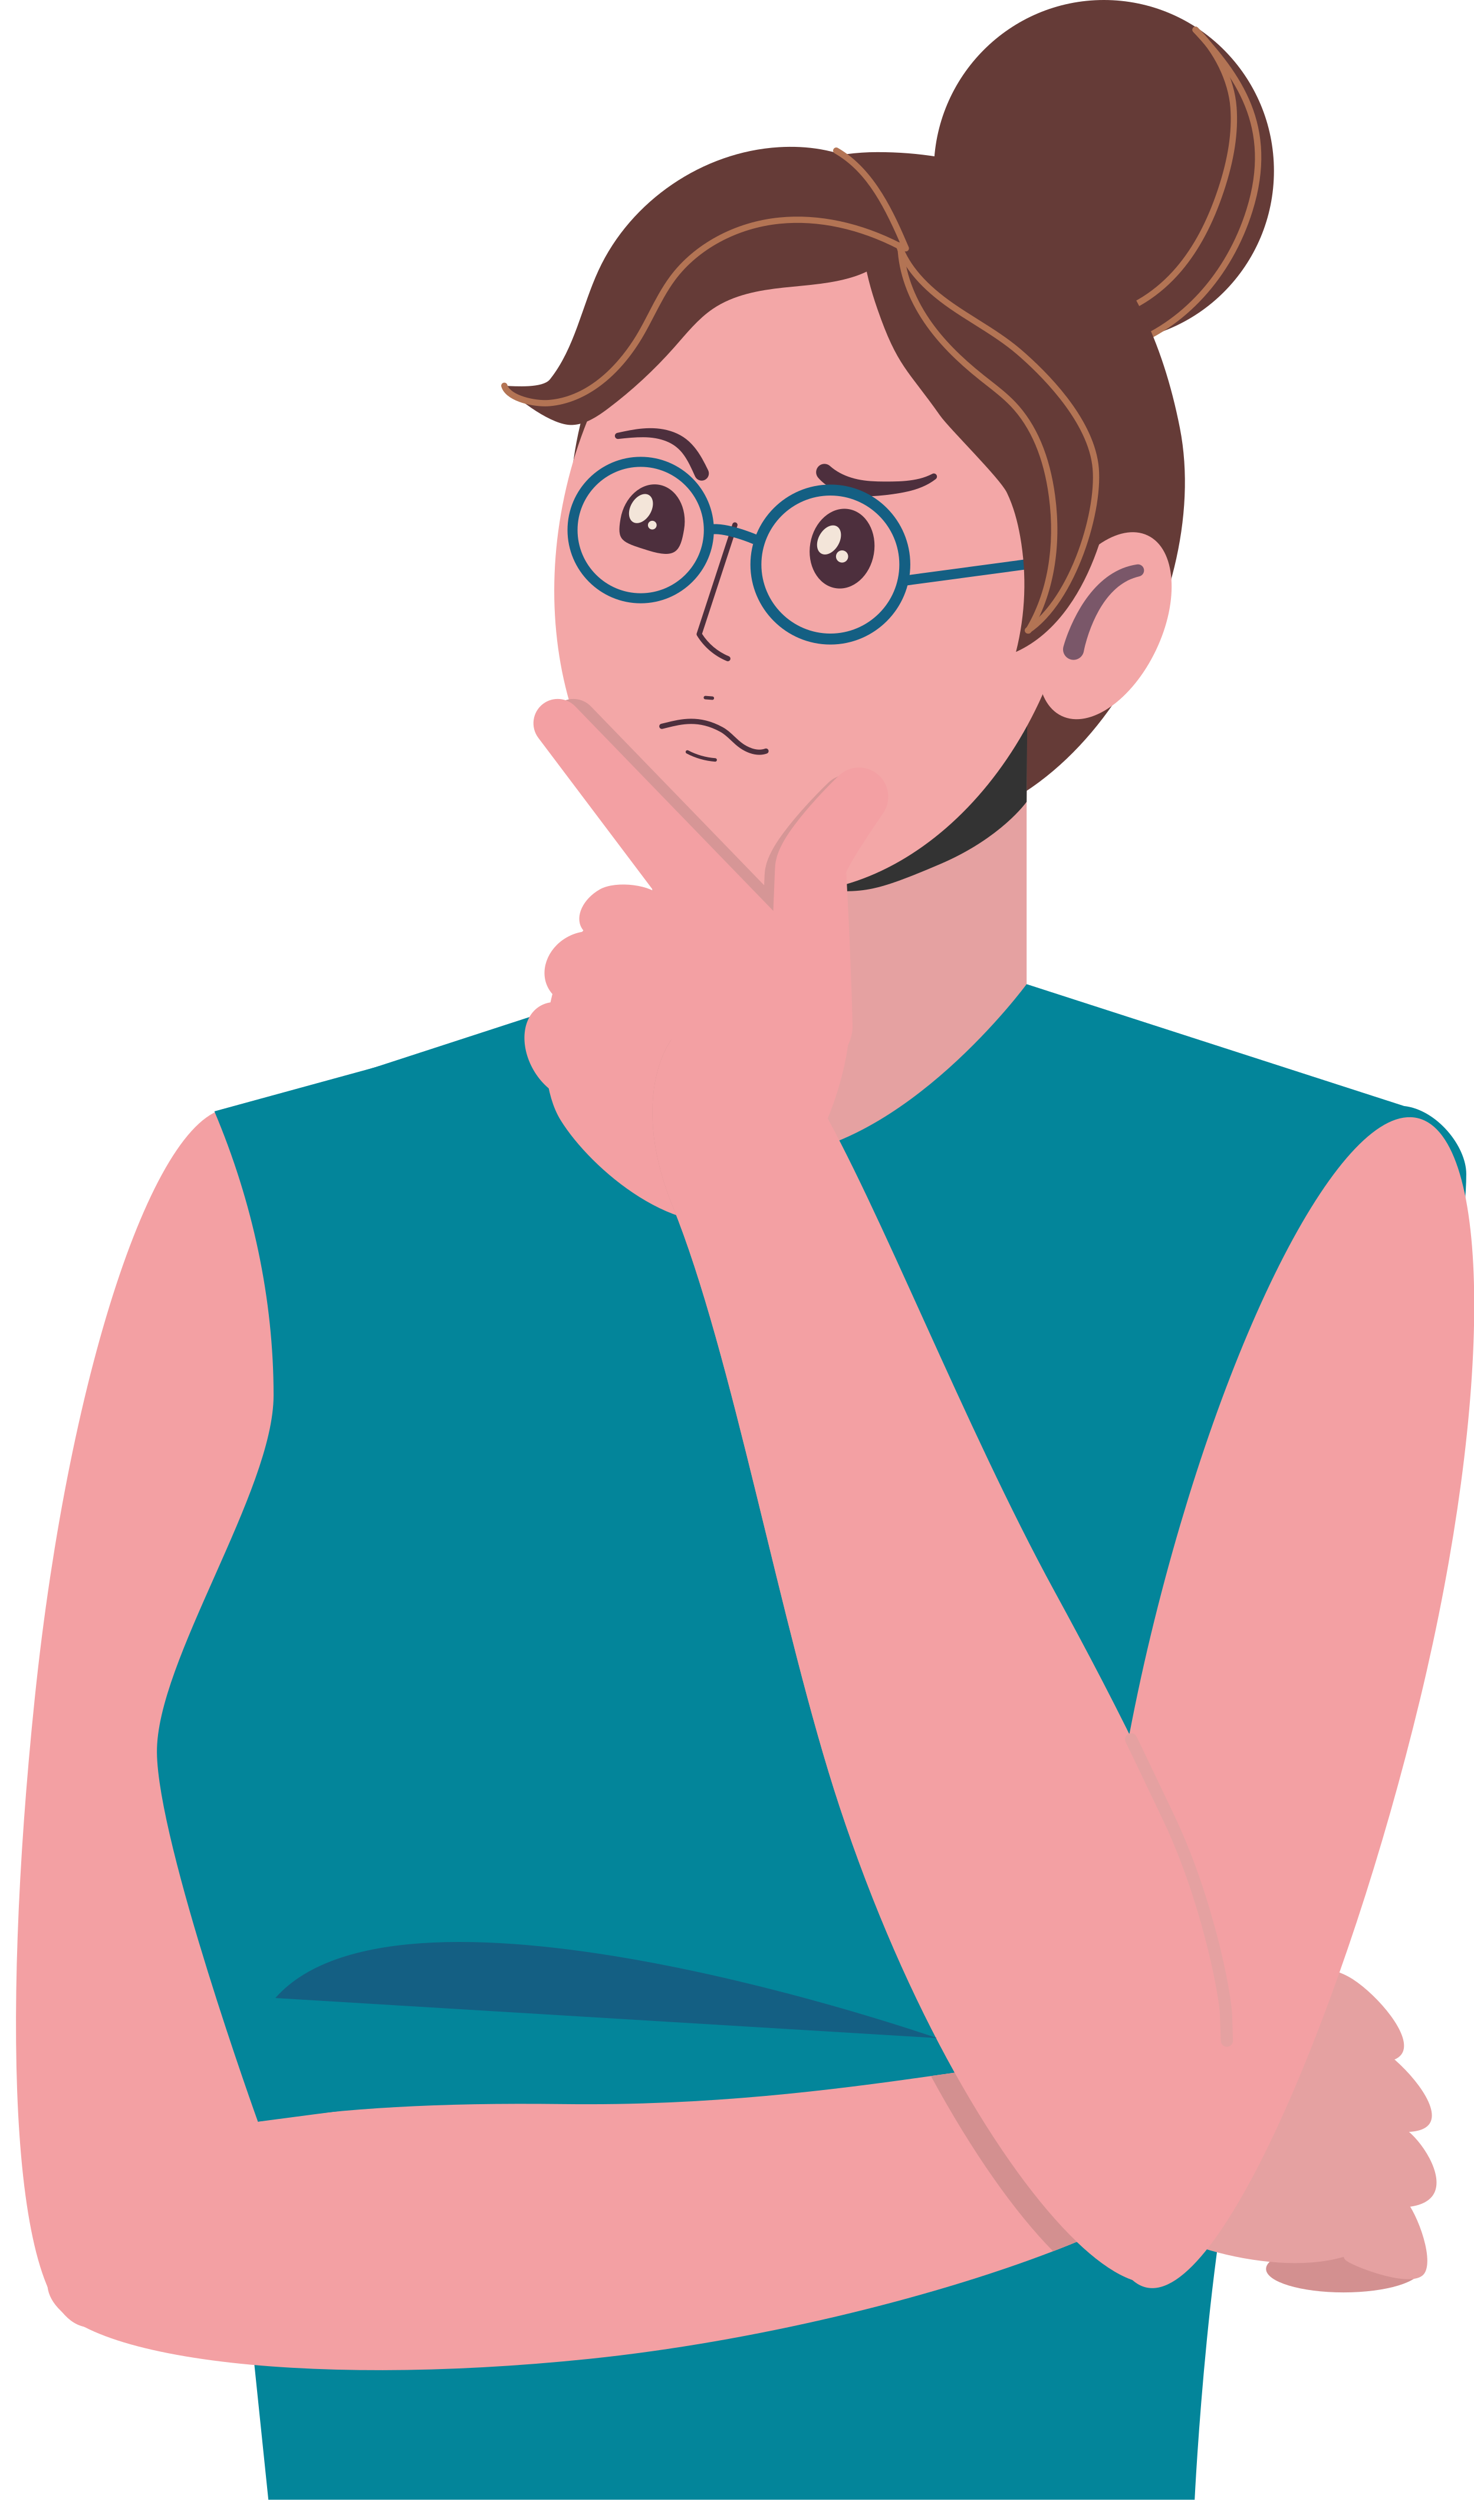 <?xml version="1.0" encoding="UTF-8"?><svg xmlns="http://www.w3.org/2000/svg" xmlns:xlink="http://www.w3.org/1999/xlink" height="499.9" preserveAspectRatio="xMidYMid meet" version="1.0" viewBox="-3.2 0.0 294.9 499.9" width="294.9" zoomAndPan="magnify"><defs><clipPath id="a"><path d="M 30 196 L 291 196 L 291 499.859 L 30 499.859 Z M 30 196"/></clipPath><clipPath id="b"><path d="M 215 223 L 291.75 223 L 291.75 458 L 215 458 Z M 215 223"/></clipPath></defs><g><g><path d="M 251.676 34.18 C 251.676 53.059 236.441 68.363 217.648 68.363 C 198.859 68.363 183.625 53.059 183.625 34.18 C 183.625 15.305 198.859 0 217.648 0 C 236.441 0 251.676 15.305 251.676 34.18" fill="#653b37"/></g><g><path d="M 217.84 63.805 C 217.551 63.805 217.289 63.605 217.227 63.312 C 217.152 62.973 217.367 62.641 217.703 62.566 C 223.02 61.41 228.168 58.148 232.207 53.383 C 235.621 49.348 238.316 44.285 240.449 37.902 C 242.504 31.746 243.324 26.383 242.953 21.504 C 242.555 16.254 239.652 10.328 235.559 6.41 C 235.309 6.172 235.301 5.773 235.539 5.523 C 235.781 5.273 236.18 5.266 236.426 5.504 C 240.797 9.688 243.777 15.781 244.203 21.406 C 244.586 26.453 243.746 31.98 241.637 38.301 C 239.457 44.836 236.684 50.035 233.164 54.191 C 228.949 59.168 223.555 62.574 217.973 63.789 C 217.926 63.801 217.883 63.805 217.84 63.805" fill="#b37454"/></g><g><path d="M 222.055 69.797 C 221.797 69.797 221.555 69.637 221.465 69.379 C 221.348 69.051 221.523 68.691 221.848 68.578 C 233.086 64.66 242.184 54.68 246.184 41.875 C 251.363 25.289 243.762 15.25 235.535 6.387 C 235.301 6.133 235.312 5.734 235.566 5.5 C 235.82 5.266 236.219 5.277 236.453 5.531 C 244.934 14.664 252.762 25.023 247.383 42.246 C 243.262 55.43 233.871 65.715 222.262 69.762 C 222.191 69.785 222.125 69.797 222.055 69.797" fill="#b37454"/></g><g><path d="M 232.859 85.609 C 239.668 120.277 211.219 170.906 171.551 165.574 C 138.34 161.109 110.871 136.934 110.871 101.602 C 110.871 66.273 138.824 30.418 172.336 30.418 C 205.848 30.418 225.961 50.488 232.859 85.609" fill="#653b37"/></g><g><path d="M 202.195 248.875 L 127.301 248.875 L 127.301 121.727 L 202.195 121.727 L 202.195 248.875" fill="#e5a1a1"/></g><g><path d="M 152.559 178.336 C 169.977 177.637 167.535 180.227 184.953 172.762 C 197.145 167.535 202.195 160.336 202.195 160.336 L 202.371 137.809 L 152.559 176.941 L 152.559 178.336" fill="#333"/></g><g clip-path="url(#a)"><path d="M 37.254 224.664 L 122.949 196.797 C 122.949 196.797 123.992 232.328 150.816 231.281 C 177.637 230.238 202.195 196.797 202.195 196.797 L 277.703 221.164 C 284.234 221.879 290.156 229.191 290.156 234.766 C 290.156 266.895 254.312 394.582 246.961 416.953 C 238.598 442.383 235.812 499.859 235.812 499.859 L 50.492 499.859 L 30.637 308.617 L 33.074 233.371 C 33.172 231.164 35.141 225.312 37.254 224.664" fill="#03859a"/></g><g><path d="M 281.098 453.703 C 281.098 456.301 274.156 458.406 265.598 458.406 C 257.035 458.406 250.094 456.301 250.094 453.703 C 250.094 451.105 257.035 449 265.598 449 C 274.156 449 281.098 451.105 281.098 453.703" fill="#d39090"/></g><g><path d="M 211.234 120.871 C 203.262 158.219 174.07 183.645 146.035 177.656 C 118.004 171.672 101.742 136.543 109.715 99.195 C 117.688 61.852 146.879 36.426 174.914 42.41 C 202.945 48.398 219.211 83.527 211.234 120.871" fill="#f3a7a7"/></g><g><path d="M 228.07 130.02 C 223.312 139.984 214.863 145.871 209.195 143.164 C 203.531 140.461 202.793 130.188 207.551 120.223 C 212.309 110.258 220.758 104.371 226.426 107.078 C 232.09 109.781 232.828 120.055 228.07 130.02" fill="#f3a7a7"/></g><g><path d="M 58.84 345.383 C 53.973 451.438 29.477 466.953 14.262 465.371 C -0.949 463.793 -3.188 406.441 3.746 339.664 C 10.68 272.887 28.633 220.035 43.844 221.613 C 59.059 223.191 61.914 278.316 58.84 345.383" fill="#f3a0a3"/></g><g><path d="M 239.297 428.797 C 239.297 429.648 239.055 430.531 238.594 431.438 C 235.98 436.57 226.227 442.516 212.234 448.285 C 210.703 448.914 209.117 449.543 207.488 450.172 C 182.914 459.613 147.652 468.273 114.789 471.684 C 56.328 477.742 7.758 471.254 6.297 457.191 C 4.836 443.125 8.285 419.422 109.508 420.746 C 138.598 421.125 163.277 417.934 183.047 415.137 C 184.664 414.91 186.25 414.684 187.805 414.461 C 219.621 409.934 237.516 407.457 239.172 425.836 C 239.254 426.77 239.297 427.754 239.297 428.797" fill="#f3a0a3"/></g><g><path d="M 171.305 164.141 L 169.656 166.574 L 168.02 169.035 C 166.949 170.668 165.902 172.309 165.012 173.859 C 164.789 174.246 164.586 174.625 164.398 174.988 C 164.297 175.176 164.223 175.34 164.133 175.516 C 164.055 175.676 163.98 175.84 163.914 175.984 C 163.863 176.121 163.797 176.273 163.777 176.359 C 163.73 176.48 163.746 176.504 163.738 176.535 C 163.762 176.504 163.781 176.469 163.797 176.434 L 163.82 176.367 L 163.852 176.27 C 163.871 176.203 163.887 176.137 163.898 176.07 C 163.945 175.895 163.996 175.406 163.984 175.234 L 164.008 175.621 L 164.324 181.773 L 164.617 187.926 L 164.871 194.074 C 165.047 198.176 165.18 202.277 165.277 206.379 L 165.277 206.387 C 165.387 210.941 161.785 214.723 157.23 214.828 C 152.676 214.938 148.895 211.336 148.785 206.781 C 148.785 206.691 148.785 206.562 148.785 206.473 C 148.844 202.359 148.934 198.246 149.066 194.133 L 149.254 187.961 L 149.484 181.789 L 149.738 175.621 L 149.754 175.234 C 149.766 174.809 149.828 174.066 149.918 173.637 C 149.957 173.445 150.004 173.254 150.051 173.062 L 150.121 172.777 L 150.16 172.633 L 150.195 172.523 C 150.289 172.242 150.387 171.965 150.488 171.691 C 150.676 171.246 150.879 170.789 151.055 170.449 C 151.246 170.066 151.422 169.766 151.602 169.445 C 152.316 168.219 153.008 167.254 153.715 166.312 C 155.109 164.449 156.527 162.801 157.98 161.195 C 158.703 160.391 159.438 159.609 160.188 158.844 L 161.312 157.695 C 161.691 157.309 162.066 156.953 162.484 156.543 C 164.789 154.285 168.484 154.324 170.742 156.625 C 172.723 158.645 172.938 161.738 171.41 163.988 L 171.305 164.141" fill="#d69696"/></g><g><path d="M 165.105 194.848 C 171.145 204.656 161.223 237.531 146.348 243.355 C 132.543 248.758 114.98 233.766 108.941 223.957 C 102.898 214.148 105.59 189.684 118.215 181.91 C 130.836 174.137 159.062 185.035 165.105 194.848" fill="#f3a0a3"/></g><g><path d="M 115.008 141.242 L 162.344 190.09 C 165.832 193.688 165.742 199.434 162.145 202.918 C 158.547 206.406 152.801 206.316 149.316 202.719 C 149.062 202.457 148.801 202.145 148.586 201.863 L 107.637 147.551 C 106.023 145.406 106.449 142.359 108.594 140.742 C 110.574 139.25 113.328 139.504 115.008 141.242" fill="#d69696"/></g><g><path d="M 111.875 141.242 L 159.211 190.09 C 162.695 193.688 162.605 199.434 159.008 202.918 C 155.41 206.406 149.668 206.316 146.18 202.719 C 145.93 202.457 145.664 202.145 145.449 201.863 L 104.504 147.551 C 102.887 145.406 103.316 142.359 105.457 140.742 C 107.438 139.25 110.191 139.504 111.875 141.242" fill="#f3a0a3"/></g><g><path d="M 173.395 162.746 L 171.746 165.18 L 170.109 167.641 C 169.039 169.273 167.992 170.914 167.102 172.465 C 166.879 172.855 166.676 173.23 166.488 173.598 C 166.387 173.781 166.312 173.945 166.223 174.121 C 166.145 174.285 166.07 174.445 166.008 174.594 C 165.953 174.727 165.887 174.879 165.867 174.965 C 165.82 175.086 165.836 175.109 165.828 175.141 C 165.852 175.109 165.871 175.074 165.883 175.039 L 165.91 174.973 L 165.941 174.875 C 165.961 174.809 165.977 174.742 165.988 174.676 C 166.035 174.5 166.09 174.012 166.074 173.844 L 166.094 174.227 L 166.414 180.379 L 166.711 186.531 L 166.961 192.684 C 167.137 196.785 167.27 200.883 167.367 204.984 L 167.367 204.992 C 167.477 209.547 163.875 213.328 159.32 213.438 C 154.766 213.547 150.984 209.941 150.879 205.391 C 150.875 205.297 150.875 205.172 150.875 205.078 C 150.93 200.965 151.023 196.852 151.156 192.738 L 151.344 186.566 L 151.574 180.398 L 151.828 174.227 L 151.844 173.844 C 151.855 173.418 151.922 172.672 152.008 172.242 C 152.047 172.051 152.094 171.859 152.141 171.668 L 152.215 171.383 L 152.254 171.238 L 152.285 171.129 C 152.379 170.852 152.477 170.57 152.582 170.297 C 152.766 169.852 152.969 169.395 153.145 169.059 C 153.336 168.672 153.512 168.371 153.691 168.051 C 154.406 166.828 155.098 165.859 155.805 164.918 C 157.199 163.059 158.617 161.406 160.07 159.801 C 160.793 159 161.527 158.219 162.277 157.449 L 163.402 156.301 C 163.781 155.914 164.156 155.559 164.574 155.152 C 166.879 152.895 170.574 152.93 172.836 155.234 C 174.812 157.254 175.027 160.344 173.5 162.598 L 173.395 162.746" fill="#f3a0a3"/></g><g><path d="M 128.887 179.324 C 130.227 181.645 124.934 184.352 121.609 186.273 C 118.281 188.191 114.504 187.867 113.16 185.547 C 111.82 183.227 113.434 179.789 116.758 177.871 C 120.086 175.949 127.547 177.004 128.887 179.324" fill="#f3a0a3"/></g><g><path d="M 120.82 189.516 C 122.785 192.918 121.188 197.516 117.254 199.785 C 113.316 202.059 108.535 201.145 106.574 197.742 C 104.609 194.34 106.207 189.742 110.141 187.473 C 114.074 185.199 118.859 186.113 120.82 189.516" fill="#f3a0a3"/></g><g><path d="M 116.68 206.391 C 119.559 211.383 118.953 217.129 115.328 219.223 C 111.699 221.316 106.422 218.969 103.539 213.977 C 100.66 208.984 101.266 203.242 104.891 201.148 C 108.52 199.055 113.797 201.402 116.68 206.391" fill="#f3a0a3"/></g><g><path d="M 228.844 445.867 C 219.012 439.867 211.008 414.957 221.621 403.016 C 231.469 391.938 253.922 397.316 263.758 403.316 C 273.594 409.312 282.301 432.332 274.582 444.988 C 266.863 457.645 238.68 451.863 228.844 445.867" fill="#e5a1a1"/></g><g><path d="M 266.25 452.141 C 264.004 450.68 267.484 445.863 269.578 442.645 C 271.668 439.426 275.184 437.996 277.43 439.453 C 279.68 440.914 283.887 451.355 281.797 454.574 C 279.703 457.797 268.496 453.598 266.25 452.141" fill="#e5a1a1"/></g><g><path d="M 268.805 439.395 C 265.512 437.258 264.848 432.434 267.324 428.625 C 269.797 424.816 274.473 423.461 277.766 425.598 C 281.059 427.738 286.012 435.09 283.535 438.898 C 281.062 442.711 272.098 441.535 268.805 439.395" fill="#e5a1a1"/></g><g><path d="M 264.836 422.48 C 260.004 419.34 257.934 413.949 260.215 410.434 C 262.496 406.922 268.266 406.617 273.098 409.758 C 277.93 412.895 285.121 421.102 282.84 424.617 C 280.559 428.129 269.668 425.617 264.836 422.48" fill="#e5a1a1"/></g><g><path d="M 259.262 408.547 C 254.43 405.406 252.359 400.016 254.641 396.5 C 256.922 392.988 262.691 392.684 267.523 395.824 C 272.359 398.961 279.547 407.168 277.266 410.684 C 274.984 414.195 264.094 411.684 259.262 408.547" fill="#e5a1a1"/></g><g><path d="M 239.172 425.836 C 239.027 427.766 238.832 429.637 238.594 431.438 C 237.141 442.277 233.992 450.699 230.496 455.438 C 230.176 455.652 229.859 455.824 229.543 455.969 C 225.355 457.844 219.254 455 212.234 448.285 C 210.703 448.914 209.117 449.543 207.488 450.172 C 199.895 442.465 191.348 430.449 183.047 415.137 C 184.664 414.91 186.25 414.684 187.805 414.461 C 179.551 399.676 171.477 381.594 164.75 361.219 C 152.906 325.336 143.387 270.723 131.309 241.035 C 124.934 225.363 127.246 213.699 131.035 207.996 C 131.188 207.91 131.336 207.836 131.48 207.77 C 137.852 204.914 145.16 202.996 156.91 223.098 C 169.297 244.285 186.406 288.434 204.461 321.504 C 217.035 344.539 231.551 372.738 235.988 390.652 C 239.176 403.531 239.926 415.551 239.172 425.836" fill="#d39090"/></g><g><path d="M 230.496 455.438 C 230.176 455.652 229.859 455.824 229.543 455.969 C 225.355 457.844 219.254 455 212.234 448.285 C 204.73 441.094 196.176 429.473 187.805 414.461 C 179.551 399.676 171.477 381.594 164.75 361.219 C 152.906 325.336 143.387 270.723 131.309 241.035 C 124.934 225.363 127.246 213.699 131.035 207.996 C 132.219 206.219 133.539 205.02 134.793 204.461 C 141.16 201.605 148.473 199.688 160.223 219.785 C 172.605 240.973 189.715 285.121 207.77 318.195 C 220.348 341.23 234.859 369.43 239.297 387.344 C 247.805 421.691 238.941 449.938 230.496 455.438" fill="#f3a0a3"/></g><g clip-path="url(#b)"><path d="M 280.898 339.844 C 266.266 400.457 240.914 460.988 226.051 457.398 C 211.18 453.809 212.426 387.461 227.059 326.848 C 241.688 266.234 265.602 220.008 280.469 223.594 C 295.336 227.184 295.527 279.23 280.898 339.844" fill="#f3a0a3"/></g><g><path d="M 39.691 222.227 C 47.355 240.34 51.535 259.848 51.535 279.008 C 51.535 298.164 28.039 332.16 28.195 350.418 C 28.355 368.68 48.402 424.27 48.402 424.27 C 48.402 424.27 126.777 414.164 127.129 412.426 C 127.477 410.684 72.785 213.168 72.785 213.168 L 39.691 222.227" fill="#03859a"/></g><g><path d="M 51.887 399.535 C 77.66 370.273 184.258 407.547 184.258 407.547 L 51.887 399.535" fill="#145f83"/></g><g><path d="M 142.414 132.23 C 142.348 132.23 142.281 132.219 142.219 132.191 C 139.746 131.18 137.625 129.367 136.238 127.086 C 136.156 126.957 136.141 126.797 136.188 126.652 L 143.336 104.805 C 143.426 104.531 143.719 104.383 143.992 104.473 C 144.266 104.562 144.418 104.855 144.328 105.129 L 137.258 126.746 C 138.527 128.742 140.422 130.328 142.613 131.227 C 142.879 131.336 143.008 131.641 142.898 131.906 C 142.816 132.109 142.621 132.23 142.414 132.23" fill="#4d2f3d"/></g><g><path d="M 148.723 150.938 C 147.492 150.938 146.152 150.48 144.867 149.598 C 144.211 149.145 143.629 148.598 143.066 148.066 C 142.359 147.402 141.695 146.773 140.902 146.34 C 136.57 143.961 133.199 144.797 130.227 145.531 C 129.922 145.609 129.629 145.684 129.34 145.75 C 129.059 145.816 128.777 145.641 128.711 145.359 C 128.645 145.078 128.816 144.801 129.098 144.73 C 129.383 144.664 129.676 144.594 129.973 144.52 C 132.977 143.773 136.715 142.844 141.406 145.422 C 142.316 145.922 143.062 146.625 143.781 147.309 C 144.34 147.832 144.867 148.328 145.461 148.738 C 146.195 149.242 148.094 150.348 149.871 149.699 C 150.141 149.602 150.441 149.742 150.543 150.012 C 150.641 150.285 150.5 150.586 150.227 150.684 C 149.758 150.852 149.25 150.938 148.723 150.938" fill="#4d2f3d"/></g><g><path d="M 139.887 152.309 C 139.879 152.309 139.867 152.309 139.859 152.305 C 137.883 152.16 135.91 151.594 134.16 150.668 C 133.988 150.578 133.926 150.367 134.012 150.199 C 134.102 150.027 134.316 149.965 134.484 150.055 C 136.152 150.934 138.027 151.473 139.91 151.609 C 140.102 151.625 140.246 151.793 140.23 151.984 C 140.219 152.168 140.066 152.309 139.887 152.309" fill="#4d2f3d"/></g><g><path d="M 139.32 139.953 C 139.309 139.953 139.301 139.953 139.293 139.949 L 137.898 139.844 C 137.707 139.828 137.562 139.66 137.578 139.469 C 137.594 139.277 137.766 139.137 137.953 139.148 L 139.344 139.258 C 139.535 139.27 139.68 139.438 139.664 139.633 C 139.652 139.812 139.5 139.953 139.32 139.953" fill="#4d2f3d"/></g><g><path d="M 171.625 110.793 C 170.883 115.156 167.434 118.207 163.926 117.605 C 160.414 117.008 158.176 112.988 158.922 108.625 C 159.664 104.266 163.113 101.215 166.621 101.812 C 170.129 102.41 172.367 106.434 171.625 110.793" fill="#4d2f3d"/></g><g><path d="M 133.652 105.918 C 132.91 110.277 132.004 111.801 126.43 110.059 C 121.07 108.383 120.203 108.109 120.949 103.746 C 121.695 99.387 125.141 96.336 128.652 96.934 C 132.16 97.535 134.398 101.555 133.652 105.918" fill="#4d2f3d"/></g><g><path d="M 164.469 109.012 C 163.605 110.512 162.094 111.262 161.094 110.684 C 160.094 110.105 159.984 108.422 160.848 106.922 C 161.715 105.422 163.227 104.676 164.227 105.254 C 165.227 105.828 165.336 107.516 164.469 109.012" fill="#f3e5d9"/></g><g><path d="M 126.848 102.742 C 125.98 104.242 124.469 104.988 123.469 104.41 C 122.473 103.836 122.363 102.152 123.227 100.652 C 124.094 99.152 125.605 98.406 126.605 98.98 C 127.605 99.559 127.715 101.242 126.848 102.742" fill="#f3e5d9"/></g><g><path d="M 128.172 105.008 C 128.172 105.488 127.781 105.879 127.301 105.879 C 126.82 105.879 126.43 105.488 126.43 105.008 C 126.43 104.527 126.82 104.137 127.301 104.137 C 127.781 104.137 128.172 104.527 128.172 105.008" fill="#f3e5d9"/></g><g><path d="M 166.492 111.277 C 166.492 111.949 165.945 112.496 165.273 112.496 C 164.598 112.496 164.051 111.949 164.051 111.277 C 164.051 110.605 164.598 110.059 165.273 110.059 C 165.945 110.059 166.492 110.605 166.492 111.277" fill="#f3e5d9"/></g><g><path d="M 162.891 93.215 C 164.051 94.246 165.504 95.023 167.133 95.52 C 168.75 96.027 170.555 96.23 172.418 96.277 C 173.348 96.309 174.309 96.297 175.258 96.289 C 176.207 96.277 177.145 96.246 178.066 96.156 C 178.988 96.066 179.895 95.926 180.781 95.711 C 181.664 95.488 182.516 95.172 183.328 94.754 L 183.344 94.742 C 183.652 94.586 184.027 94.707 184.188 95.016 C 184.328 95.285 184.25 95.613 184.016 95.797 C 182.383 97.074 180.391 97.836 178.418 98.277 C 177.43 98.504 176.438 98.672 175.453 98.812 C 174.477 98.949 173.504 99.059 172.496 99.141 C 170.492 99.297 168.383 99.312 166.254 98.816 C 165.191 98.57 164.145 98.188 163.156 97.648 C 162.168 97.109 161.238 96.395 160.48 95.516 C 159.879 94.816 159.961 93.762 160.656 93.16 C 161.301 92.609 162.238 92.633 162.852 93.18 L 162.891 93.215" fill="#4d2f3d"/></g><g><path d="M 120.305 86.559 C 121.977 86.195 123.68 85.816 125.465 85.68 C 127.238 85.535 129.109 85.629 130.922 86.188 C 131.824 86.465 132.715 86.867 133.539 87.41 C 134.363 87.957 135.078 88.645 135.691 89.379 C 136.914 90.855 137.727 92.496 138.477 94.035 C 138.824 94.754 138.527 95.613 137.812 95.965 C 137.098 96.312 136.234 96.016 135.883 95.301 C 135.879 95.289 135.871 95.277 135.867 95.266 L 135.863 95.258 C 135.168 93.707 134.5 92.23 133.617 90.996 C 133.18 90.379 132.68 89.844 132.113 89.391 C 131.547 88.934 130.895 88.559 130.184 88.27 C 128.762 87.684 127.164 87.441 125.527 87.43 C 123.887 87.418 122.207 87.59 120.504 87.777 C 120.164 87.816 119.859 87.57 119.82 87.23 C 119.785 86.914 120 86.625 120.305 86.559" fill="#4d2f3d"/></g><g><path d="M 224.707 115.266 C 223.934 115.453 223.188 115.715 222.477 116.059 C 221.777 116.422 221.109 116.852 220.488 117.348 C 219.254 118.359 218.191 119.609 217.301 120.996 C 216.402 122.375 215.676 123.891 215.059 125.449 C 214.754 126.23 214.48 127.027 214.238 127.828 C 214.117 128.23 214.008 128.637 213.902 129.035 L 213.758 129.641 C 213.715 129.828 213.664 130.055 213.641 130.199 C 213.453 131.34 212.375 132.109 211.234 131.922 C 210.094 131.73 209.32 130.652 209.512 129.516 C 209.523 129.449 209.535 129.387 209.551 129.324 L 209.562 129.281 C 209.641 128.992 209.707 128.785 209.781 128.547 L 210.004 127.863 C 210.16 127.414 210.32 126.969 210.496 126.527 C 210.84 125.648 211.219 124.785 211.633 123.938 C 212.469 122.242 213.43 120.598 214.605 119.078 C 215.77 117.555 217.156 116.152 218.785 115.035 C 219.605 114.484 220.484 114.008 221.402 113.633 C 222.332 113.266 223.301 113.016 224.277 112.863 C 224.941 112.762 225.566 113.215 225.672 113.879 C 225.766 114.508 225.367 115.098 224.762 115.25 L 224.707 115.266" fill="#7a5769"/></g><g><path d="M 242.258 409.289 C 241.602 409.289 241.062 408.77 241.039 408.109 L 240.871 403.062 C 240.723 398.562 237.004 379.738 229.508 364.012 C 222.805 349.949 222.098 348.527 222.027 348.391 C 221.879 348.113 221.832 347.777 221.93 347.453 C 222.125 346.809 222.805 346.445 223.449 346.641 C 223.977 346.797 223.977 346.797 225.152 349.242 C 226.098 351.203 227.973 355.125 231.711 362.965 C 239.469 379.238 243.148 398.184 243.309 402.98 L 243.477 408.027 C 243.5 408.703 242.973 409.266 242.301 409.289 C 242.285 409.289 242.27 409.289 242.258 409.289" fill="#e5a1a1"/></g><g><path d="M 162.93 99.094 C 155.32 99.094 149.129 105.285 149.129 112.891 C 149.129 120.5 155.32 126.691 162.93 126.691 C 170.535 126.691 176.727 120.5 176.727 112.891 C 176.727 105.285 170.535 99.094 162.93 99.094 Z M 162.93 128.887 C 154.109 128.887 146.934 121.711 146.934 112.891 C 146.934 104.074 154.109 96.898 162.93 96.898 C 171.746 96.898 178.922 104.074 178.922 112.891 C 178.922 121.711 171.746 128.887 162.93 128.887" fill="#145f83"/></g><g><path d="M 124.984 93.355 C 118.016 93.355 112.348 99.027 112.348 105.992 C 112.348 112.961 118.016 118.629 124.984 118.629 C 131.949 118.629 137.617 112.961 137.617 105.992 C 137.617 99.027 131.949 93.355 124.984 93.355 Z M 124.984 120.641 C 116.906 120.641 110.34 114.07 110.34 105.992 C 110.34 97.918 116.906 91.348 124.984 91.348 C 133.059 91.348 139.629 97.918 139.629 105.992 C 139.629 114.07 133.059 120.641 124.984 120.641" fill="#145f83"/></g><g><path d="M 147.48 108.797 C 145.066 107.766 140.574 106.348 138.785 106.945 L 138.148 105.039 C 141.242 104.008 147.562 106.645 148.27 106.949 L 147.48 108.797" fill="#145f83"/></g><g><path d="M 177.598 117.148 L 177.332 115.156 L 213.676 110.281 L 213.941 112.273 L 177.598 117.148" fill="#145f83"/></g><g><path d="M 170.637 38.625 C 168.043 46.254 169.699 54.16 172.336 61.777 C 176.344 73.352 178.426 73.93 184.879 83.102 C 186.734 85.734 196.852 95.621 198.246 98.523 C 199.578 101.289 200.375 104.285 200.91 107.309 C 202.262 114.938 201.969 122.855 200.062 130.363 C 207.66 126.934 212.645 119.41 215.684 111.652 C 221.316 97.273 221.469 80.676 215.371 66.488 C 209.277 52.297 196.832 40.812 181.973 36.602 C 177.723 35.395 172.285 35.172 169.793 38.82 C 170.117 37.902 170.441 36.984 170.766 36.062 L 170.637 38.625" fill="#653b37"/></g><g><path d="M 168.23 55.129 C 163.539 56.758 158.5 56.98 153.562 57.512 C 148.625 58.039 143.551 58.961 139.438 61.746 C 136.414 63.797 134.117 66.715 131.699 69.449 C 127.715 73.953 123.281 78.055 118.48 81.676 C 116.344 83.289 113.969 84.867 111.289 84.98 C 107.285 85.152 100.516 79.996 97.703 77.145 C 99.988 77.246 105.398 77.652 106.824 75.859 C 111.809 69.594 113.199 61.27 116.57 54.004 C 123.004 40.145 137.398 30.34 152.648 29.43 C 158.219 29.098 163.949 29.902 168.91 32.461 C 172.699 34.414 179.207 39.438 179.168 44.297 C 179.129 49.391 172.387 53.68 168.23 55.129" fill="#653b37"/></g><g><path d="M 202.547 126.711 C 202.434 126.711 202.324 126.68 202.223 126.617 C 201.926 126.438 201.832 126.055 202.012 125.758 C 206.324 118.648 207.973 109.254 206.648 99.309 C 205.621 91.555 203.051 85.473 199.016 81.242 C 197.543 79.699 195.809 78.344 194.137 77.035 C 193.727 76.715 193.312 76.391 192.906 76.066 C 187.969 72.137 184.422 68.484 181.746 64.57 C 178.441 59.734 176.582 54.512 176.367 49.465 C 176.355 49.117 176.625 48.824 176.969 48.812 C 177.309 48.793 177.609 49.066 177.621 49.41 C 177.824 54.223 179.609 59.223 182.781 63.863 C 185.383 67.668 188.852 71.234 193.688 75.086 C 194.094 75.406 194.5 75.727 194.91 76.047 C 196.617 77.383 198.387 78.766 199.926 80.379 C 204.145 84.805 206.828 91.117 207.895 99.145 C 209.254 109.371 207.543 119.055 203.082 126.406 C 202.965 126.602 202.758 126.711 202.547 126.711" fill="#b37454"/></g><g><path d="M 202.441 126.691 C 202.238 126.691 202.039 126.594 201.918 126.41 C 201.727 126.121 201.805 125.734 202.094 125.539 C 211.047 119.57 216.492 101.523 215.305 92.906 C 214.016 83.578 204.387 74.402 200.305 70.891 C 197.68 68.629 194.672 66.738 191.762 64.91 C 190.141 63.895 188.461 62.84 186.855 61.727 C 181.199 57.805 177.668 53.738 176.062 49.289 C 175.941 48.965 176.113 48.605 176.438 48.488 C 176.762 48.371 177.121 48.535 177.242 48.863 C 178.758 53.059 182.137 56.93 187.57 60.695 C 189.152 61.793 190.816 62.84 192.43 63.852 C 195.379 65.703 198.426 67.617 201.125 69.941 C 206.328 74.418 215.25 83.336 216.547 92.738 C 217.777 101.66 212.102 120.375 202.789 126.586 C 202.68 126.656 202.559 126.691 202.441 126.691" fill="#b37454"/></g><g><path d="M 105.863 81.258 C 102.758 81.258 97.922 80.102 97.102 77.32 C 97.004 76.988 97.191 76.641 97.523 76.539 C 97.855 76.441 98.207 76.633 98.305 76.965 C 98.914 79.031 103.785 80.219 106.641 79.973 C 116.18 79.168 122.328 70.18 124.527 66.352 C 125.246 65.105 125.926 63.797 126.578 62.535 C 127.852 60.078 129.172 57.535 130.863 55.262 C 135.684 48.77 143.852 44.367 152.711 43.492 C 160.605 42.711 169.066 44.523 177.191 48.727 C 177.5 48.887 177.621 49.266 177.461 49.574 C 177.305 49.883 176.926 50.004 176.617 49.844 C 168.703 45.746 160.484 43.98 152.832 44.738 C 144.32 45.582 136.484 49.797 131.867 56.008 C 130.238 58.203 128.945 60.699 127.691 63.113 C 127.031 64.387 126.348 65.707 125.617 66.977 C 120.758 75.43 113.879 80.621 106.746 81.223 C 106.473 81.246 106.176 81.258 105.863 81.258" fill="#b37454"/></g><g><path d="M 178.027 50.285 C 177.781 50.285 177.551 50.145 177.449 49.906 C 173.898 41.637 170.418 34.484 163.793 30.664 C 163.492 30.492 163.391 30.105 163.562 29.809 C 163.734 29.508 164.117 29.402 164.422 29.578 C 171.945 33.914 175.793 42.871 178.602 49.41 C 178.738 49.73 178.594 50.098 178.273 50.234 C 178.191 50.27 178.109 50.285 178.027 50.285" fill="#b37454"/></g></g></svg>
